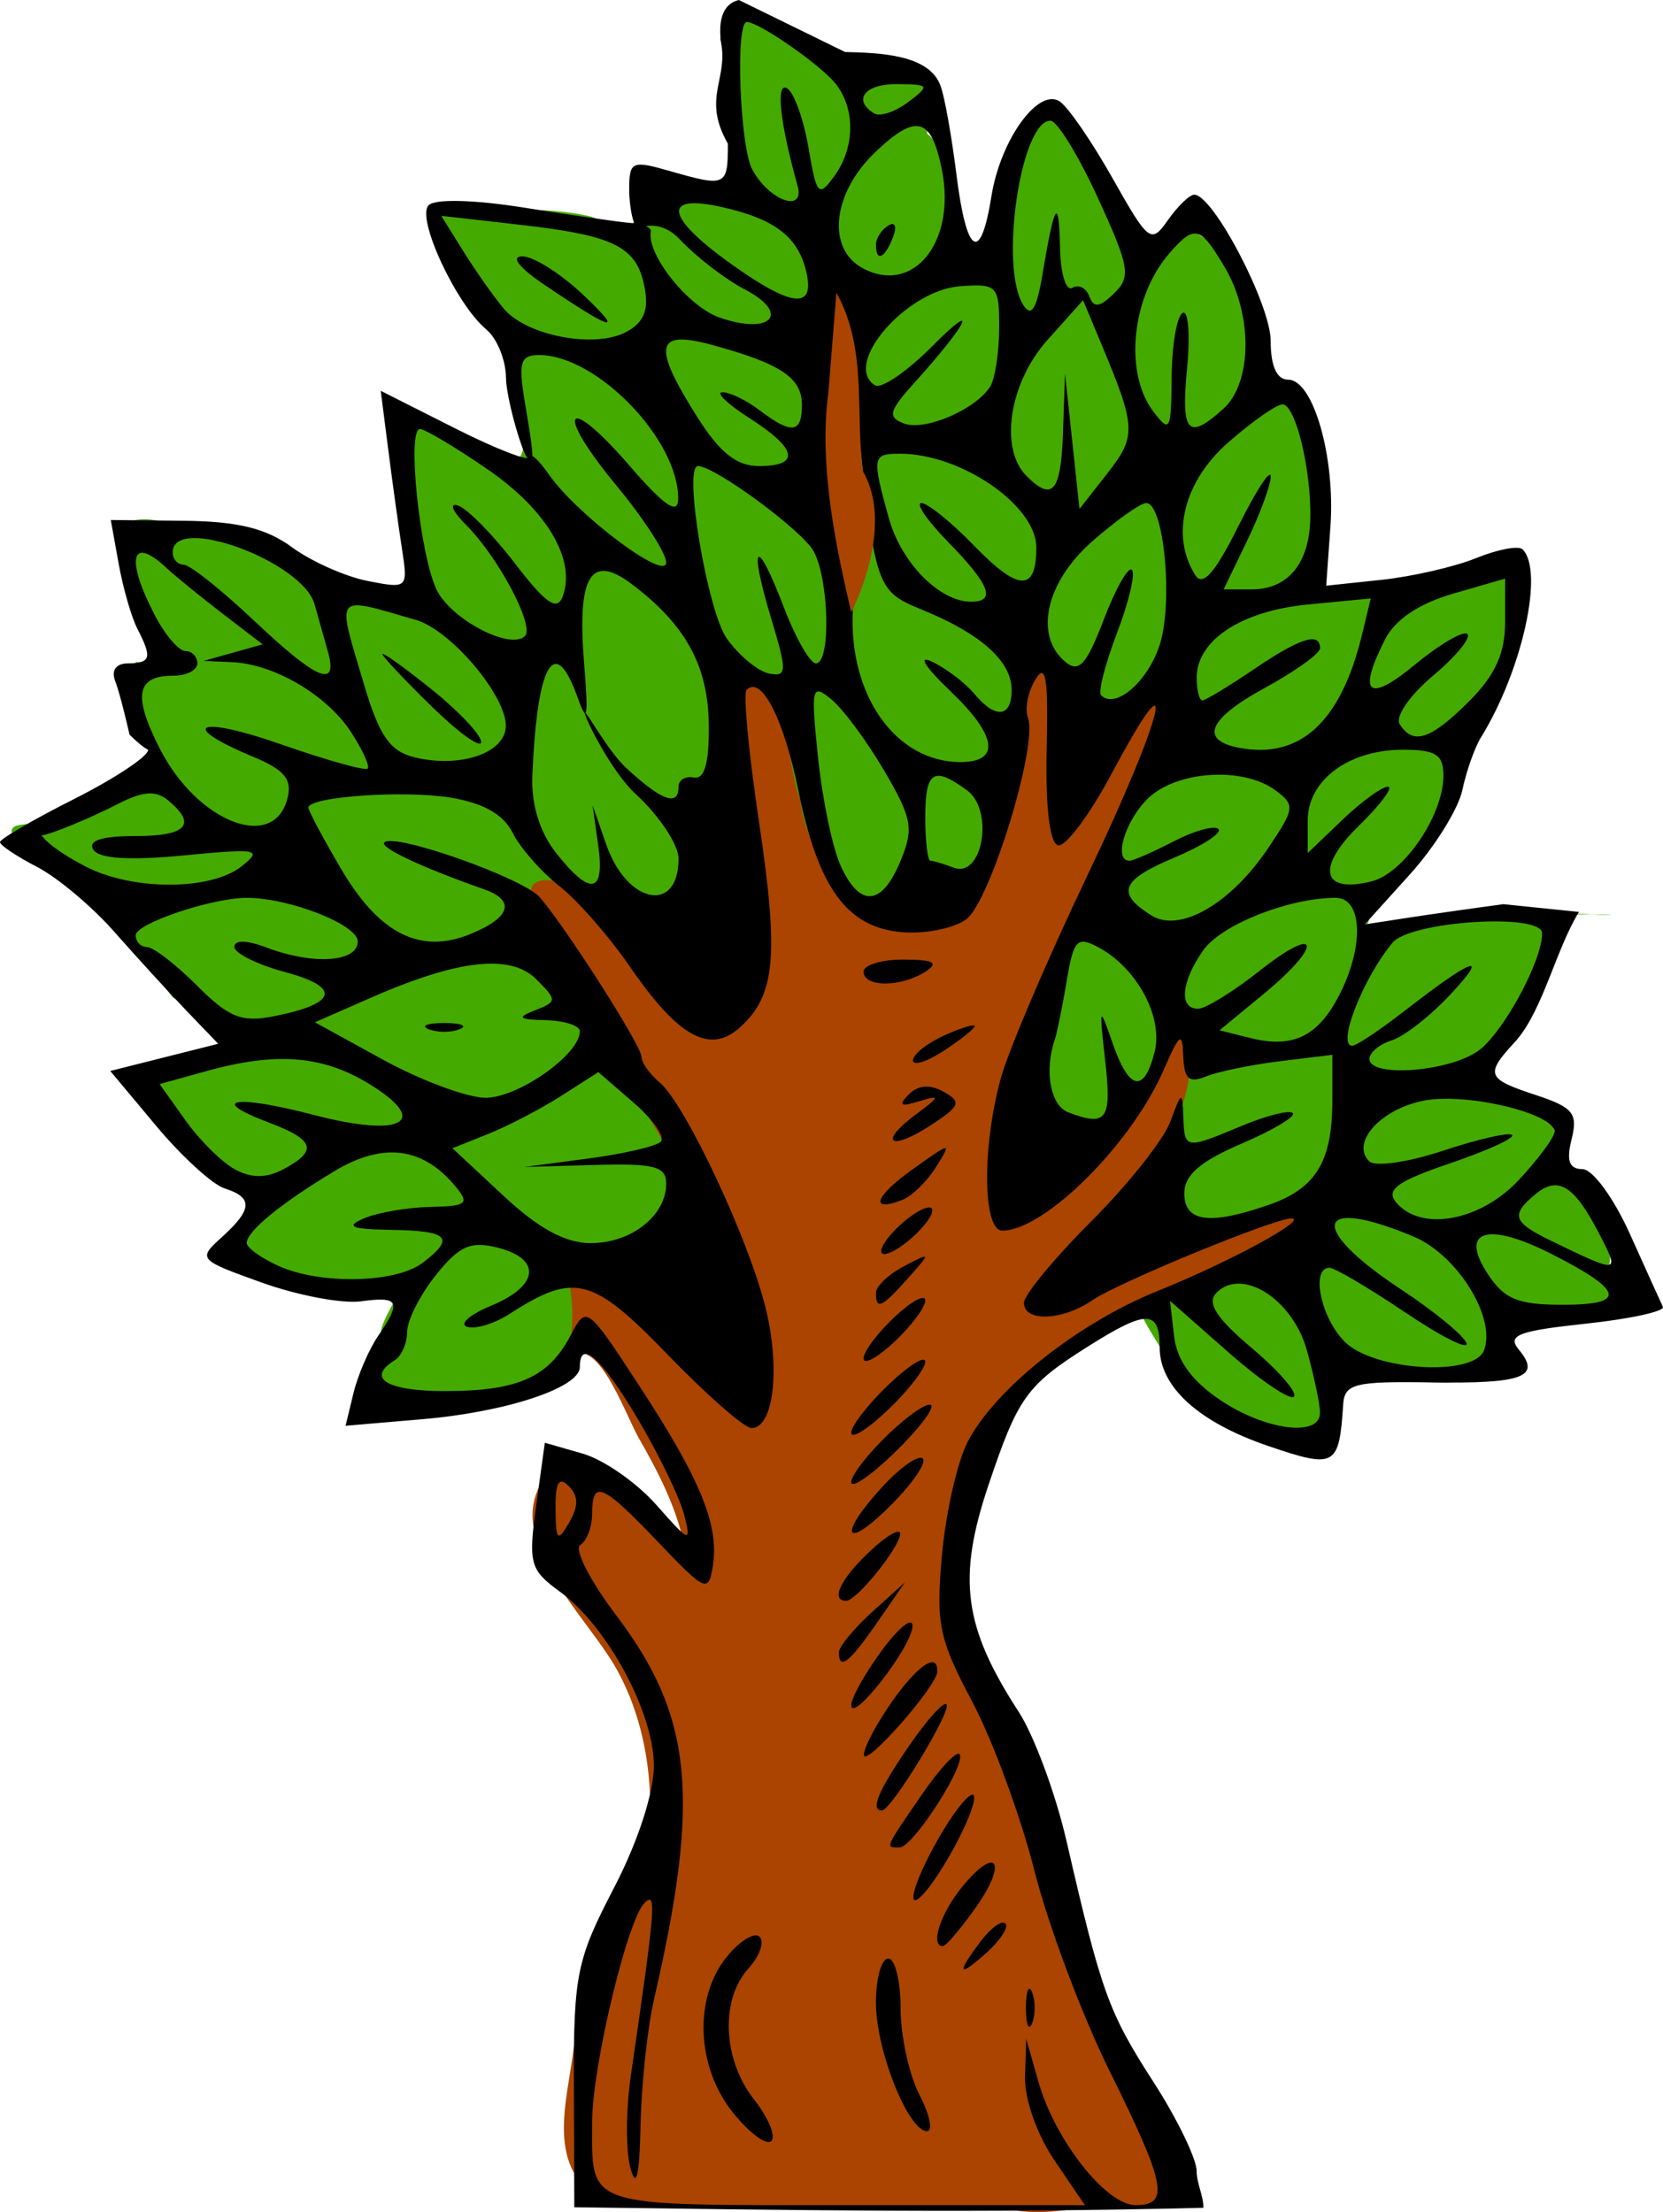 <?xml version="1.0" encoding="UTF-8" standalone="no"?>
<!-- Created with Inkscape (http://www.inkscape.org/) -->

<svg
   xmlns:dc="http://purl.org/dc/elements/1.1/"
   xmlns:cc="http://creativecommons.org/ns#"
   xmlns:rdf="http://www.w3.org/1999/02/22-rdf-syntax-ns#"
   xmlns:svg="http://www.w3.org/2000/svg"
   xmlns="http://www.w3.org/2000/svg"
   xmlns:sodipodi="http://sodipodi.sourceforge.net/DTD/sodipodi-0.dtd"
   xmlns:inkscape="http://www.inkscape.org/namespaces/inkscape"
   width="85.598mm"
   height="113.885mm"
   viewBox="0 0 303.3 403.529"
   id="svg3430"
   version="1.1"
   inkscape:version="0.91 r13725"
   sodipodi:docname="trees_3.svg">
  <defs
     id="defs3432" />
  <sodipodi:namedview
     id="base"
     pagecolor="#ffffff"
     bordercolor="#666666"
     borderopacity="1.0"
     inkscape:pageopacity="0.0"
     inkscape:pageshadow="2"
     inkscape:zoom="1.1136932"
     inkscape:cx="128.24081"
     inkscape:cy="144.59593"
     inkscape:document-units="px"
     inkscape:current-layer="layer1"
     showgrid="false"
     fit-margin-top="0"
     fit-margin-left="0"
     fit-margin-right="0"
     fit-margin-bottom="0"
     inkscape:window-width="1366"
     inkscape:window-height="706"
     inkscape:window-x="-8"
     inkscape:window-y="-8"
     inkscape:window-maximized="1" />
  <g
     inkscape:label="Layer 1"
     inkscape:groupmode="layer"
     id="layer1"
     transform="translate(-0.731,-395.995)">
    <g
       id="g5380"
       transform="matrix(2.25,0,0,2.25,-61.889,-655.084)">
      <g
         id="g5361">
        <path
           style="fill:#44aa00;fill-rule:evenodd;stroke:none;stroke-width:1px;stroke-linecap:butt;stroke-linejoin:miter;stroke-opacity:1"
           d="m 60.694,500.342 c 4.714,1.657 8.623,6.579 9.518,3.294 -0.011,-2.494 -1.125,-5.018 -0.629,-7.826 0.463,-2.189 -1.197,-2.419 -2.424,-3.28 -1.464,-0.765 -2.223,-2.348 -2.963,-3.906 -0.021,-1.322 -2.487,-3.514 -0.996,-4.445 4.207,0.146 8.705,-0.407 12.579,0.539 1.934,0.777 4.772,1.687 3.771,-2.29 1.067,-2.921 5.231,2.104 8.409,0.943 0,0 1.733,1.346 -0.866,-5.118 -0.498,-2.286 -0.181,-5.386 -0.269,-8.081 0.463,-2.758 2.443,-1.461 4.281,-0.15 0.933,0.411 1.468,2.02 2.968,1.497 2.112,0.712 7.207,0.985 8.998,2.12 1.348,1.944 -0.28,1.843 -0.085,4.345 1.455,1.191 2.038,3.535 1.616,6.734 0.231,1.419 1.461,3.219 2.94,3.017 0.774,-2.22 1.321,-4.446 1.909,-6.788 0.905,-1.639 1.773,-5.199 3.367,-4.849 0.513,1.369 1.668,1.347 2.479,2.504 1.112,0.8 1.093,2.395 1.696,3.961 1.014,0.44 1.1,1.581 2.155,2.694 0.428,2.017 1.855,3.745 3.502,1.077 0.774,-1.717 2.03,-0.243 3.502,0.539 1.501,1.339 1.934,3.558 3.292,5.697 0.362,1.923 0.737,2.977 0.748,5.242 0.046,0.945 2.228,1.027 2.694,2.53 0.744,1.445 1.564,2.976 1.603,5.164 0.005,2.609 1.686,5.192 0.282,7.766 -2.159,2.542 2.677,1.622 4.579,2.424 1.641,-1.559 5.844,-1.152 7.812,-2.424 2.359,-2.725 3.891,1.131 2.694,3.232 0.115,2.076 -0.159,3.785 -0.808,5.118 -1.127,1.531 -1.224,3.329 -2.155,4.31 -1.572,5.59 -2.625,7.232 -4.31,11.314 -2.467,1.262 -2.762,2.269 -3.502,3.771 -1.133,2.981 -1.78,3.847 0.808,1.347 2.217,-0.667 5.027,-0.142 7.564,-1.212 3.669,0.234 7.349,0.099 11.023,0.135 -2.088,0.233 -5.405,-1.029 -4.849,2.155 -0.164,2.553 -1.59,4.342 -2.424,6.196 -0.915,1.801 -3.171,3.019 -2.694,5.657 -1.118,0.863 5.422,0.574 5.118,2.588 0.351,2.227 1.077,4.146 1.077,4.146 -2.486,2.077 2.947,-1.854 2.694,4.31 2.43,3.831 -0.963,3.65 2.155,7.542 -2.486,0.54 -7.796,-1.076 -9.563,0.808 -2.474,0.472 -0.166,3.463 -2.828,4.041 -1.848,1.169 -4.979,-0.019 -7.624,0.269 -1.877,0.204 -3.216,-1.093 -4.497,2.155 0.042,3.381 -4.216,1.777 -6.465,2.424 -0.531,-0.991 -1.915,-1.467 -2.694,-2.694 -1.601,-0.649 -2.234,-2.271 -3.232,-2.963 -0.823,-2.273 -4.22,-5.666 -1.546,-6.228 -6.823,-2 -21.613,6.416 -45.37,3.843 -2.292,1.359 -4.673,3.383 -6.954,4.819 -2.536,0.562 -8.353,0.935 -11.319,1.068 0.08,-1.426 0.756,-3.862 1.212,-5.522 -0.396,-2.007 3.288,-5.173 -0.111,-3.906 -2.355,0.434 -4.836,-0.157 -7.027,-1.616 -1.927,-0.651 -7.495,-0.525 -5.387,-3.232 1.841,-1.57 3.261,-3.277 1.077,-3.771 -1.815,-0.282 -2.269,-2.669 -4.579,-3.502 -1.689,-1.699 -2.241,-2.474 -3.502,-3.502 -1.414,-1.93 1.13,-2.829 3.396,-2.694 2.321,0.435 4.241,-1.307 2.799,-3.232 -0.507,-0.927 -1.704,-1.549 -3.502,-2.424 -0.783,-1.028 -2.12,-2.755 -3.232,-3.771 -0.767,-0.849 -2.699,-3.932 -3.156,-4.359 0.723,-1.302 -5.613,-2.492 -6.29,-4.518 -1.588,-2.164 2.138,-0.922 3.519,-1.898 0.706,-0.755 3.072,-1.354 4.22,-2.325 0.412,-0.916 2.272,-1.791 3.173,-2.993 1.166,-1.327 -1.583,-2.868 -2.115,-4.382 -0.423,-2.191 -0.092,-2.011 0.918,-2.961 1.928,0.238 0.771,-3.473 0.13,-4.36 -1.172,-1.975 -1.306,-4.961 -1.101,-6.81 2.264,-1.176 4.226,0.649 6.898,0.394 1.618,0.882 3.529,1.171 4.579,2.424 2.623,0.374 4.142,2.083 7.004,2.155 1.519,0.697 4.937,1.598 4.31,-1.698 0.01,-4.165 -1.226,-8.56 -1.212,-12.579 0.43,0.052 1.067,0.682 1.212,0 z"
           id="path5358"
           inkscape:connector-curvature="0"
           sodipodi:nodetypes="cccccccccccccccccccccccccccccccccccccccccccccccccccccccccccccccccccccccccccccccccccc" />
        <path
           style="opacity:1;fill:#aa4400;fill-opacity:1;fill-rule:nonzero;stroke:none;stroke-width:0.762;stroke-linecap:round;stroke-miterlimit:4;stroke-dasharray:none;stroke-dashoffset:0;stroke-opacity:1"
           d="m 110.843,526.129 c -0.835,6.089 -1.831,10.169 -5.326,15.232 -6.74,2.849 -12.194,-3.894 -12.806,-9.321 -1.193,-3.002 -0.973,-11.002 -5.317,-10.606 -2.975,3.024 -0.149,8.277 -0.421,12.159 -0.048,4.853 3.232,11.769 -1.302,15.354 -5.164,0.044 -6.905,-6.731 -10.256,-9.732 -7.216,-2.39 -4.375,1.56 -1.867,7.322 5.5,9.434 12.588,18.39 14.328,29.51 1.218,4.687 -0.838,5.076 -3.575,1.354 -3.626,-2.417 -4.741,-7.778 -9.237,-8.858 -2.434,2.212 -0.066,1.754 -1.154,8.74 2.255,-2.164 4.487,4.247 5.658,6.385 1.562,2.711 3.031,5.542 3.697,8.621 -2.584,-1.745 -8.087,-9.524 -11.081,-5.61 -4.093,5.16 3.535,11.708 5.796,16.107 2.599,4.854 3.053,10.82 2.109,16.031 -4.183,2.668 -4.306,8.965 -5.657,13.4 -0.313,4.398 -2.594,9.946 1.657,13.026 12.079,1.756 22.346,0.257 33.514,1.035 4.097,0.763 7.157,-0.796 8.946,-0.378 4.185,0.995 4.796,-3.084 2.767,-5.498 -6.526,-13.457 -10.299,-27.826 -16.041,-41.604 -1.424,-9.551 3.015,-20.024 11.973,-24.008 2.395,-1.176 19.555,-7.041 15.255,-9.703 -3.194,1.014 -16.413,5.795 -19.418,6.57 4.134,-5.818 11.961,-11.336 11.256,-20.55 -0.406,-4.26 0.1,1.397 -5.388,5.476 -2.49,3.819 -5.745,6.683 -9.86,8.365 -1.407,-12.955 10.175,-28.43 12.71,-40.472 -1.998,-4.261 -6.992,5.754 -8.167,8.031 -0.63,-4.891 0.384,-9.939 -2.145,-14.471 z m -0.022,103.25 c -0.783,1.456 -0.258,0.623 0,0 z"
           id="path5350"
           inkscape:connector-curvature="0"
           sodipodi:nodetypes="ccccccccccccccccccccccccccccccccccc" />
      </g>
      <path
         sodipodi:nodetypes="ccccscsssssscsssssscsscccssscsssssssssssssccsssscsssssscssssssscccssssssscssscssssscssssssscsscssscssssssssccccssssscccccssssscsscccssccccssscssscccssssscsccsssssssssscssssssssssssssscssscssssssscsssssssscsscsssssssscsssscscsssscsscscssssscssssssssssssssssssssssssssssssssssssssssssssssssssssssssssssssssssssssssssssssssssssssssssssssssssssscssssssscsscsscssscscsccssssssssssssssssssssssssssscssssssssccscscsscssscsssssssssssssscsscssscsssssscsscsssssscscsscsccscsssscsssssssscccsscsscsscscsscsssssscssssssccsssssssscssssssssccsscssssssssssssssssssssssssssssssssssssssssccscsssssscsssssssccsssssscsssscssscsssssscssssssssssssssssssssssssssssssssscssssssssscssc"
         inkscape:connector-curvature="0"
         id="path4458-2"
         d="m 86.183,470.168 c 3.584,9.276 -2.648,-2.031 1.539,-3.022 l 8.609,4.216 c 2.741,0.069 6.854,0.176 7.747,2.769 0.313,0.817 0.888,4.031 1.277,7.142 0.822,6.58 1.959,7.291 2.841,1.777 0.726,-4.542 3.76,-8.779 5.511,-7.696 0.66,0.408 2.588,3.201 4.284,6.207 2.96,5.244 3.142,5.382 4.519,3.417 0.789,-1.126 1.746,-2.047 2.128,-2.046 1.537,0.004 6.193,8.915 6.193,11.853 0,2.053 0.494,3.145 1.422,3.145 2.025,0 3.824,6.257 3.421,11.898 l -0.343,4.803 4.5,-0.477 c 2.475,-0.263 5.926,-1.057 7.668,-1.765 1.743,-0.708 3.43,-1.026 3.75,-0.706 1.758,1.758 -0.026,9.822 -3.374,15.248 -0.509,0.825 -1.189,2.749 -1.51,4.275 -0.322,1.526 -2.234,4.6 -4.249,6.831 l -3.664,4.056 3.439,-0.529 c 1.892,-0.291 5.405,-0.791 7.808,-1.112 l 6.119,0.629 c -1.883,3.076 -2.889,7.863 -5.073,10.414 -2.579,2.781 -2.465,3.099 1.585,4.435 3.022,0.997 3.417,1.486 2.892,3.578 -0.439,1.749 -0.195,2.423 0.877,2.423 0.825,0 2.534,2.333 3.846,5.25 1.298,2.888 2.503,5.549 2.678,5.915 0.175,0.365 -2.643,0.982 -6.261,1.369 -5.494,0.588 -6.386,0.936 -5.412,2.11 1.833,2.209 0.335,2.764 -7.152,2.649 -6.185,-0.095 -6.981,0.107 -7.092,1.8 -0.33,5.04 -0.635,5.209 -6.067,3.358 -5.65,-1.925 -8.808,-4.79 -8.808,-7.989 0,-3.068 -1.051,-3.085 -5.785,-0.097 -5.003,3.159 -5.69,4.113 -8.092,11.257 -2.542,7.561 -2.019,11.493 2.442,18.365 1.254,1.932 3.005,6.663 3.89,10.513 2.808,12.214 3.409,13.882 7.015,19.466 1.941,3.006 3.529,6.283 3.529,7.281 0,0.998 0.562,1.997 0.544,2.964 -17.698,0.452 -34.012,0.186 -50.992,-0.043 l -0.035,-10.169 c -0.03,-8.743 0.274,-9.996 3.25,-15.721 1.937,-3.727 3.234,-7.701 3.234,-9.912 0,-4.307 -3.778,-11.309 -7.606,-14.098 -2.442,-1.779 -2.58,-2.279 -1.931,-6.999 l 0.699,-5.083 3.075,0.882 c 1.691,0.485 4.376,2.356 5.965,4.157 2.716,3.079 2.851,3.125 2.249,0.775 -0.352,-1.375 -2.043,-4.862 -3.757,-7.75 -2.953,-4.975 -4.694,-6.532 -4.694,-4.199 0,1.67 -5.958,3.645 -12.745,4.225 l -6.245,0.534 0.644,-2.655 c 0.354,-1.46 1.252,-3.542 1.995,-4.627 1.921,-2.805 1.709,-3.23 -1.399,-2.808 -1.512,0.205 -5.116,-0.475 -8.008,-1.511 -5.183,-1.858 -5.229,-1.91 -3.25,-3.702 2.477,-2.242 2.531,-3.206 0.219,-3.94 -0.984,-0.312 -3.473,-2.583 -5.531,-5.045 l -3.743,-4.478 4.375,-1.102 4.375,-1.102 -2.594,-2.702 c -1.427,-1.486 -4.057,-4.364 -5.845,-6.396 -1.788,-2.031 -4.601,-4.391 -6.25,-5.244 -1.649,-0.853 -2.998,-1.757 -2.998,-2.01 0,-0.253 2.7,-1.823 6,-3.489 3.3,-1.666 6,-3.455 6,-3.976 0,-1.282 1.333,1.524 -1.499,-1.239 0,0 -0.721,-3.195 -1.153,-4.319 -0.35,-0.913 0.043,-1.466 1.044,-1.466 1.836,0 1.956,-0.455 0.739,-2.816 -0.478,-0.926 -1.157,-3.287 -1.51,-5.246 l -0.642,-3.562 5.926,0.062 c 4.362,0.045 6.674,0.612 8.76,2.145 1.559,1.146 4.315,2.376 6.126,2.733 3.246,0.641 3.285,0.605 2.794,-2.583 -0.274,-1.778 -0.774,-5.393 -1.111,-8.032 l -0.613,-4.799 6.069,3.063 c 3.338,1.685 6.069,2.732 6.069,2.327 0,-0.405 0.673,0.224 1.495,1.398 2.313,3.303 9.505,8.694 9.505,7.126 0,-0.744 -1.812,-3.545 -4.026,-6.225 -5.11,-6.184 -4.135,-7.623 1.079,-1.59 2.779,3.216 3.896,3.986 3.918,2.699 0.079,-4.783 -6.57,-11.687 -11.265,-11.697 -1.519,-0.003 -1.7,0.574 -1.175,3.746 0.461,2.79 1.016,5.747 0.227,4.631 -0.583,-0.825 -1.733,-5.063 -1.741,-6.509 -0.008,-1.445 -0.723,-3.215 -1.588,-3.933 -2.45,-2.034 -5.714,-9.052 -4.687,-10.08 0.536,-0.536 3.712,-0.452 7.831,0.207 3.811,0.61 7.684,1.166 8.607,1.236 0.923,0.069 1.632,0.367 1.575,0.662 -0.36,1.873 3.008,6.106 5.571,6.999 4.195,1.462 5.796,-0.33 2.04,-2.283 -1.576,-0.82 -3.943,-2.644 -5.26,-4.054 -1.317,-1.41 -2.78,-1.184 -3.25,-0.893 -0.47,0.291 -0.855,-1.735 -0.855,-3.104 0,-2.332 0.205,-2.43 3.243,-1.559 4.625,1.327 4.757,1.266 4.757,-2.201 -2.205,-3.873 0.228,-5.291 -0.648,-8.631 z m -51.402,67.236 c 3.791,1.961 10.12,1.957 12.609,-0.006 1.778,-1.404 1.385,-1.479 -4.686,-0.897 -4.4,0.422 -6.856,0.265 -7.309,-0.468 -0.454,-0.735 0.672,-1.103 3.377,-1.103 4.195,0 5.058,-0.926 2.694,-2.888 -1.03,-0.855 -2.073,-0.764 -4.25,0.371 -1.587,0.827 -5.333,2.45 -6.02,2.453 0,0 0.572,0.979 3.586,2.538 z m 5.575,-20.425 c 0.839,1.623 1.964,2.95 2.5,2.95 0.536,0 0.974,0.45 0.974,1 0,0.55 -0.873,1 -1.941,1 -3.017,0 -3.31,1.588 -1.094,5.932 3.032,5.942 9.202,8.358 10.33,4.045 0.411,-1.573 -0.204,-2.329 -2.761,-3.398 -6.207,-2.593 -4.534,-3.386 2.188,-1.037 3.696,1.292 6.882,2.187 7.079,1.99 0.197,-0.197 -0.419,-1.546 -1.37,-2.996 -1.96,-2.992 -6.226,-5.488 -9.632,-5.635 l -2.3,-0.1 2.397,-0.671 2.397,-0.671 -3.233,-2.479 c -1.778,-1.364 -3.837,-3.042 -4.575,-3.729 -2.849,-2.653 -3.323,-0.772 -0.959,3.8 z m -0.603,26.95 c 0.508,0 2.326,1.403 4.04,3.117 2.622,2.622 3.622,3.016 6.296,2.481 5.09,-1.018 5.412,-2.341 0.868,-3.564 -2.27,-0.611 -4.127,-1.533 -4.127,-2.048 0,-0.572 0.998,-0.557 2.565,0.038 3.805,1.447 7.435,1.214 7.435,-0.478 0,-1.36 -5.539,-3.536 -9,-3.536 -2.827,0 -9,2.082 -9,3.036 0,0.524 0.415,0.953 0.923,0.953 z m 7.146,18.037 c 1.338,0.716 2.544,0.705 3.93,-0.037 2.784,-1.49 2.507,-2.37 -1.184,-3.763 -5.053,-1.907 -2.793,-2.302 3.61,-0.63 7.223,1.886 9.545,0.565 4.457,-2.537 -3.761,-2.293 -7.507,-2.58 -13.162,-1.01 l -3.779,1.049 2.098,2.947 c 1.154,1.621 2.967,3.412 4.029,3.98 z m -4.174,-49.037 c 0.492,0 3.039,2.025 5.659,4.5 5.182,4.895 6.895,5.607 6.013,2.5 -0.312,-1.1 -0.792,-2.803 -1.066,-3.784 -0.976,-3.492 -11.501,-7.35 -11.501,-4.216 0,0.55 0.403,1 0.895,1 z m 7.652,56.839 c 3.385,1.543 9.526,1.421 11.703,-0.232 2.673,-2.029 2.139,-2.602 -2.5,-2.678 -3.292,-0.054 -3.799,-0.264 -2.25,-0.93 1.1,-0.473 3.518,-0.891 5.372,-0.93 2.979,-0.062 3.217,-0.258 2.041,-1.674 -2.642,-3.183 -5.85,-3.593 -9.77,-1.247 -4.318,2.584 -7.144,4.896 -7.144,5.845 0,0.376 1.146,1.207 2.547,1.845 z m 5.094,-32.189 c 3.106,5.299 6.446,6.97 10.543,5.274 3.211,-1.33 3.618,-2.704 1.066,-3.603 -5.075,-1.787 -8.506,-3.399 -8.099,-3.805 0.81,-0.81 11.305,2.907 12.628,4.471 2.279,2.695 8.221,12.027 8.221,12.909 0,0.472 0.657,1.404 1.46,2.07 2.057,1.707 7.197,12.63 8.594,18.262 1.222,4.928 0.66,9.771 -1.135,9.771 -0.573,0 -3.632,-2.68 -6.797,-5.955 -6.116,-6.329 -7.552,-6.696 -12.841,-3.287 -1.22,0.786 -2.76,1.249 -3.422,1.028 -0.662,-0.221 0.223,-0.993 1.968,-1.715 3.872,-1.604 4.105,-3.799 0.499,-4.704 -2.182,-0.548 -3.1,-0.137 -4.995,2.231 -1.277,1.596 -2.324,3.663 -2.327,4.593 -0.003,0.93 -0.455,1.969 -1.005,2.309 -2.351,1.453 -0.649,2.5 4.066,2.5 5.908,0 8.401,-1.105 10.188,-4.515 1.284,-2.45 1.317,-2.425 5.62,4.167 4.948,7.58 6.439,11.249 5.908,14.539 -0.352,2.183 -0.594,2.077 -4.424,-1.941 -4.535,-4.758 -5.358,-5.113 -5.358,-2.309 0,1.068 -0.432,2.208 -0.959,2.534 -0.528,0.326 0.787,2.9 2.922,5.721 6.187,8.174 6.834,14.73 3.064,31.066 -0.538,2.331 -1.034,6.938 -1.102,10.238 -0.086,4.153 -0.339,5.231 -0.821,3.5 -0.383,-1.375 -0.369,-4.75 0.032,-7.5 2.016,-13.824 2.108,-14.984 1.107,-14 -1.387,1.364 -4.242,13.298 -4.242,17.732 0,7.05 -0.859,6.768 20.577,6.768 l 19.363,0 -2.47,-3.64 c -1.417,-2.087 -2.431,-4.966 -2.38,-6.75 l 0.09,-3.11 0.995,3.5 c 1.347,4.739 5.49,10 7.876,10 2.783,0 2.465,-1.641 -2.106,-10.871 -2.231,-4.503 -4.97,-11.804 -6.088,-16.224 -1.118,-4.42 -3.389,-10.594 -5.047,-13.721 -2.705,-5.101 -2.957,-6.324 -2.453,-11.907 0.309,-3.422 1.243,-7.539 2.076,-9.15 2.227,-4.306 8.949,-9.649 15.401,-12.241 5.789,-2.326 12.33,-5.877 10.836,-5.884 -1.389,-0.006 -14.039,5.199 -16.143,6.643 -2.412,1.655 -5.527,1.768 -5.527,0.201 0,-0.634 2.453,-3.605 5.451,-6.603 2.998,-2.998 5.888,-6.642 6.421,-8.098 0.902,-2.462 0.975,-2.49 1.049,-0.397 0.094,2.669 0.128,2.674 4.765,0.737 1.992,-0.832 3.841,-1.294 4.109,-1.025 0.268,0.268 -1.601,1.383 -4.154,2.478 -3.35,1.436 -4.642,2.556 -4.642,4.025 0,2.335 2.046,2.613 6.872,0.93 3.802,-1.325 5.128,-3.513 5.128,-8.459 l 0,-3.696 -4.25,0.52 c -2.337,0.286 -5.037,0.842 -6,1.237 -1.365,0.56 -1.768,0.199 -1.832,-1.64 -0.071,-2.039 -0.285,-1.89 -1.589,1.105 -2.624,6.025 -9.638,13.014 -13.079,13.032 -1.593,0.008 -1.657,-6.784 -0.117,-12.377 0.623,-2.264 3.793,-9.683 7.043,-16.486 6.213,-13.005 7.582,-18.782 1.943,-8.203 -1.812,3.4 -3.78,6.02 -4.374,5.822 -0.665,-0.222 -1.01,-3.215 -0.9,-7.804 0.139,-5.776 -0.067,-7.039 -0.917,-5.634 -0.603,0.996 -0.873,2.392 -0.6,3.103 0.835,2.176 -3.072,14.926 -5.008,16.343 -1.001,0.733 -3.351,1.2 -5.221,1.038 -4.447,-0.385 -6.773,-3.581 -8.396,-11.534 -1.185,-5.812 -2.99,-9.308 -4.186,-8.112 -0.283,0.283 0.168,5.088 1.004,10.677 1.631,10.909 1.34,14.084 -1.529,16.68 -2.448,2.215 -4.991,0.81 -8.951,-4.945 -1.668,-2.425 -4.238,-5.357 -5.71,-6.515 -1.472,-1.158 -3.172,-3.099 -3.777,-4.313 -0.743,-1.49 -2.38,-2.415 -5.037,-2.847 -3.818,-0.621 -11.517,-0.074 -11.517,0.817 0,0.242 1.188,2.468 2.641,4.947 z m 31.273,88.211 c 1.053,-1.298 2.25,-2.026 2.661,-1.617 0.411,0.409 -6.3e-4,1.57 -0.914,2.579 -2.287,2.528 -2.08,7.374 0.453,10.595 1.163,1.478 1.797,3.001 1.41,3.385 -0.387,0.384 -1.786,-0.653 -3.109,-2.303 -2.976,-3.712 -3.198,-9.313 -0.501,-12.639 z M 98.331,592.93 c 1.375,-1.292 2.485,-1.933 2.467,-1.424 -0.04,1.098 -3.53,5.424 -4.377,5.424 -1.304,0 -0.454,-1.779 1.91,-4 z m 0.178,4.924 2.678,-2.424 -2.246,3.25 c -2.266,3.28 -3.109,3.937 -3.109,2.424 0,-0.454 1.205,-1.917 2.678,-3.25 z m 1.322,-18.424 c 1.65,-1.581 3,-2.424 3,-1.874 0,0.55 -1.35,2.293 -3,3.874 -1.65,1.581 -3,2.424 -3,1.874 0,-0.55 1.35,-2.293 3,-3.874 z m -0.01,4.01 c 1.644,-1.575 3.213,-2.641 3.485,-2.369 0.273,0.272 -1.073,2.015 -2.99,3.873 -1.917,1.858 -3.485,2.924 -3.485,2.369 0,-0.555 1.345,-2.298 2.99,-3.873 z m -0.388,4.164 c 1.431,-1.543 2.87,-2.536 3.199,-2.208 0.329,0.329 -0.842,2.037 -2.601,3.796 -3.815,3.815 -4.332,2.439 -0.598,-1.589 z m -0.101,13.326 c 1.375,-1.864 2.484,-2.739 2.464,-1.944 -0.041,1.661 -4.952,7.987 -4.959,6.389 -0.003,-0.581 1.12,-2.581 2.495,-4.444 z m 1.75,-55.985 c 2.466,0.012 2.888,0.249 1.75,0.985 -1.965,1.27 -5,1.27 -5,0 0,-0.55 1.462,-0.993 3.25,-0.985 z m -0.75,28.985 c 1.375,-1.292 2.5,-1.899 2.5,-1.349 0,0.55 -1.125,2.057 -2.5,3.349 -1.375,1.292 -2.5,1.899 -2.5,1.349 0,-0.55 1.125,-2.057 2.5,-3.349 z m -0.25,31.253 c 2.129,-3.046 3.782,-4.157 3.723,-2.503 -0.043,1.202 -5.916,7.855 -5.946,6.736 -0.015,-0.558 0.986,-2.462 2.223,-4.233 z m 1.784,-43.278 c 3.088,-2.199 3.124,-2.201 1.829,-0.128 -0.726,1.163 -1.957,2.358 -2.735,2.657 -2.704,1.038 -2.225,-0.299 0.906,-2.529 z m -1.034,4.524 c 1.107,-1.002 2.237,-1.596 2.512,-1.321 0.275,0.275 -0.406,1.319 -1.512,2.321 -1.107,1.002 -2.237,1.596 -2.512,1.321 -0.275,-0.275 0.406,-1.319 1.512,-2.321 z m 0.25,3.39 c 2.238,-1.174 2.24,-1.169 0.345,0.965 -2.116,2.384 -2.595,2.601 -2.595,1.181 0,-0.531 1.012,-1.496 2.25,-2.146 z m 0.458,38.841 c 1.423,-2.073 2.779,-3.578 3.012,-3.344 0.475,0.475 -4.469,8.613 -5.233,8.613 -0.978,0 -0.312,-1.581 2.22,-5.269 z m -1.708,17.269 c 0.55,0 1,1.822 1,4.05 0,2.227 0.687,5.377 1.526,7 0.839,1.623 1.115,2.95 0.614,2.95 -1.523,0 -4.14,-6.574 -4.14,-10.401 0,-1.979 0.45,-3.599 1,-3.599 z m 2.223,-68.416 c 2.001,-1.49 2.034,-1.621 0.277,-1.081 -1.516,0.467 -1.721,0.334 -0.846,-0.547 0.763,-0.769 1.721,-0.845 2.828,-0.226 1.477,0.826 1.359,1.144 -0.99,2.684 -3.317,2.173 -4.373,1.482 -1.268,-0.83 z m 0.485,55.148 c 1.423,-2.073 2.798,-3.559 3.054,-3.303 0.67,0.67 -3.746,7.571 -4.843,7.571 -1.18,0 -1.239,0.142 1.789,-4.269 z m 1.792,-61.549 c 1.375,-0.626 2.5,-0.975 2.5,-0.776 0,0.2 -1.125,1.101 -2.5,2.002 -1.375,0.901 -2.5,1.25 -2.5,0.776 0,-0.474 1.125,-1.375 2.5,-2.002 z m 0.026,64.318 c 1.355,-2.2 2.452,-3.325 2.438,-2.5 -0.014,0.825 -1.135,3.3 -2.49,5.5 -1.355,2.2 -2.452,3.325 -2.438,2.5 0.014,-0.825 1.135,-3.3 2.49,-5.5 z m 1.532,4.608 c 2.806,-3.37 3.614,-1.861 0.983,1.834 -1.197,1.682 -2.372,3.058 -2.609,3.058 -1.085,0 -0.179,-2.723 1.626,-4.892 z m 1.463,4.465 c 0.802,-1.06 1.69,-1.695 1.974,-1.411 0.284,0.284 -0.386,1.333 -1.49,2.332 -2.35,2.126 -2.53,1.783 -0.485,-0.921 z m 4.141,4.177 c 0.277,0.688 0.277,1.812 0,2.5 -0.277,0.688 -0.504,0.125 -0.504,-1.25 0,-1.375 0.227,-1.938 0.504,-1.25 z m -44.389,-72.534 c 2.611,0.084 7.727,-3.485 7.727,-5.39 0,-0.454 -1.238,-0.857 -2.75,-0.896 -2.234,-0.057 -2.399,-0.208 -0.877,-0.806 1.794,-0.705 1.798,-0.81 0.096,-2.512 -2.087,-2.087 -6.338,-1.608 -13.456,1.516 l -4.487,1.97 5.487,3.015 c 3.018,1.658 6.735,3.055 8.26,3.104 z m -3.273,-6.058 c 1.375,0 1.938,0.227 1.25,0.504 -0.688,0.277 -1.812,0.277 -2.5,0 -0.688,-0.277 -0.125,-0.504 1.25,-0.504 z m -6.464,-27.349 c 1.198,4.033 2.078,5.308 4,5.79 3.741,0.939 7.464,-0.328 7.464,-2.541 0,-2.495 -4.49,-7.779 -7.294,-8.584 -6.738,-1.933 -6.441,-2.312 -4.17,5.334 z m 5.464,0.312 c 2.2,1.768 4,3.68 4,4.25 0,0.57 -1.8,-0.722 -4,-2.87 -2.2,-2.148 -4,-4.061 -4,-4.25 0,-0.189 1.8,1.102 4,2.87 z m 0.365,-8.143 c 1.109,2.409 5.997,4.994 7.189,3.802 0.796,-0.796 -2.154,-6.379 -4.732,-8.957 -1.139,-1.139 -1.453,-1.868 -0.697,-1.618 0.756,0.249 2.838,2.366 4.626,4.704 2.454,3.209 3.396,3.872 3.844,2.704 1.133,-2.954 -1.237,-7.012 -6.02,-10.309 -2.637,-1.817 -5.128,-3.303 -5.538,-3.303 -1.059,0 -0.035,10.018 1.327,12.977 z m 5.46,-22.746 c 1.852,2.211 7.38,3.266 9.938,1.897 1.428,-0.764 1.838,-1.765 1.483,-3.622 -0.631,-3.303 -2.427,-4.2 -10.161,-5.075 l -6.317,-0.715 1.804,2.892 c 0.992,1.591 2.456,3.671 3.254,4.623 z m 1.52,-4.23 c 0.893,0 3.093,1.388 4.89,3.085 3.44,3.25 2.497,3.01 -3.124,-0.792 -2.056,-1.391 -2.751,-2.293 -1.766,-2.293 z m 5.545,80 c 3.281,0 6.109,-2.231 6.112,-4.821 10e-4,-1.396 -0.967,-1.651 -5.75,-1.516 l -5.751,0.163 5.189,-0.685 c 2.854,-0.377 5.493,-0.989 5.865,-1.361 0.372,-0.372 -0.613,-1.794 -2.189,-3.16 l -2.865,-2.483 -3,1.919 c -1.65,1.056 -4.31,2.444 -5.912,3.086 l -2.912,1.167 4.123,3.846 c 2.863,2.671 5.03,3.846 7.09,3.846 z m -2.817,-31.635 c 2.781,3.535 3.974,3.32 3.417,-0.615 l -0.46,-3.25 1.113,3.192 c 1.685,4.833 5.857,5.641 5.857,1.134 0,-1.131 -1.575,-3.499 -3.5,-5.262 -1.925,-1.763 -4.106,-6.156 -4.106,-6.552 0,-0.396 1.839,3.05 3.346,4.447 2.902,2.691 4.26,3.182 4.26,1.54 0,-0.55 0.562,-0.887 1.25,-0.75 0.859,0.172 1.234,-1.172 1.2,-4.297 -0.053,-4.77 -1.873,-8.086 -6.254,-11.39 -3.322,-2.506 -4.427,-0.66 -3.85,6.437 0.361,4.439 0.258,4.97 -0.533,2.75 -1.862,-5.227 -3.285,-2.754 -3.663,6.365 -0.096,2.323 0.591,4.557 1.923,6.25 z m 1.061,54.288 c 0.769,-1.323 0.761,-2.159 -0.03,-2.95 -0.805,-0.805 -1.095,-0.305 -1.073,1.846 0.027,2.586 0.163,2.722 1.104,1.104 z m 10.379,-89.634 c 1.831,2.9 3.188,3.98 5,3.98 3.396,0 3.121,-1.398 -0.763,-3.885 -1.788,-1.145 -2.774,-2.089 -2.191,-2.098 0.582,-0.009 1.932,0.644 3,1.451 2.633,1.992 3.441,1.89 3.441,-0.433 0,-2.189 -1.702,-3.326 -7.25,-4.846 -4.636,-1.27 -4.909,0.016 -1.237,5.831 z m 3.048,-12.191 c 4.811,3.391 6.588,3.454 5.738,0.202 -0.701,-2.681 -2.59,-4.083 -6.77,-5.025 -5.009,-1.13 -4.582,0.866 1.032,4.823 z m -0.637,30.171 c 0.984,1.375 2.517,2.643 3.406,2.818 1.467,0.289 1.484,-0.123 0.181,-4.453 -1.865,-6.196 -1.217,-6.784 1.021,-0.925 0.958,2.508 2.131,4.561 2.606,4.561 1.212,0 1.08,-6.728 -0.179,-9.08 -0.895,-1.672 -8.013,-6.92 -9.386,-6.92 -1.21,0 0.77,11.79 2.352,14 z m 2.049,-38.052 c 1.367,2.554 4.315,3.596 3.668,1.296 -1.425,-5.063 -1.784,-8.451 -0.834,-7.864 0.561,0.347 1.338,2.516 1.728,4.82 0.653,3.862 0.816,4.042 2.087,2.304 1.687,-2.307 1.728,-5.491 0.097,-7.518 -1.237,-1.537 -6.205,-4.986 -7.183,-4.986 -0.941,0 -0.573,10.061 0.437,11.948 z m 7.162,56.447 c 1.564,3.432 3.336,3.297 4.855,-0.369 1.094,-2.641 0.946,-3.461 -1.321,-7.33 -1.404,-2.396 -3.328,-4.995 -4.275,-5.776 -1.607,-1.325 -1.679,-1.009 -1.084,4.725 0.351,3.38 1.172,7.317 1.825,8.75 z m 0.062,-27.034 c 0.631,1.176 1.05,4.035 0.932,6.353 -0.352,6.875 3.49,12.286 8.723,12.286 3.268,0 2.972,-2.126 -0.796,-5.733 -2.112,-2.021 -2.71,-2.991 -1.473,-2.389 1.145,0.557 2.663,1.713 3.372,2.568 1.733,2.088 3.045,1.963 3.045,-0.29 0,-2.308 -2.44,-4.518 -7.121,-6.45 -3.934,-1.624 -3.918,-1.574 -5.484,-16.477 -0.362,-3.45 -0.937,-6.442 -1.277,-6.649 -1.154,-0.703 -1.083,14.619 0.078,16.782 z m 1.732,-21.4 c 4.11,2.199 7.589,-2.127 6.418,-7.982 -0.856,-4.282 -2.088,-4.6 -5.427,-1.402 -3.456,3.311 -3.931,7.81 -0.991,9.383 z m 2.061,-3.454 c 0.567,-0.35 0.735,0.051 0.393,0.941 -0.665,1.732 -1.382,2.049 -1.382,0.611 0,-0.518 0.445,-1.216 0.989,-1.552 z m -1.136,-9.098 c 0.469,0.29 1.706,-0.119 2.75,-0.909 1.798,-1.361 1.753,-1.438 -0.853,-1.468 -2.639,-0.03 -3.681,1.275 -1.897,2.377 z m 0.072,22.045 c 0.509,0.314 2.607,-1.122 4.662,-3.191 3.885,-3.911 2.851,-1.797 -1.446,2.958 -2.088,2.31 -2.221,2.812 -0.878,3.327 1.663,0.638 5.724,-1.079 6.972,-2.947 0.404,-0.605 0.742,-2.743 0.75,-4.751 0.015,-3.476 -0.135,-3.64 -3.129,-3.433 -4.388,0.304 -9.622,6.373 -6.93,8.037 z m 1.119,10.767 c 1.008,3.629 4.111,6.779 6.678,6.779 2.037,0 1.506,-1.387 -1.841,-4.81 -1.715,-1.754 -2.704,-3.19 -2.196,-3.19 0.507,0 2.432,1.557 4.277,3.461 3.608,3.723 5.038,3.761 5.038,0.135 0,-3.401 -6.101,-7.596 -11.047,-7.596 -2.254,0 -2.294,0.23 -0.909,5.221 z m 3.374,27.779 c 0.23,0 1.075,0.252 1.877,0.56 2.346,0.9 3.307,-4.646 1.086,-6.27 -2.732,-1.997 -3.381,-1.573 -3.381,2.211 0,1.925 0.188,3.5 0.418,3.5 z m 7.518,-45.069 c 0.662,1.047 1.083,0.376 1.567,-2.5 0.982,-5.838 1.331,-6.359 1.418,-2.122 0.043,2.095 0.491,3.555 0.994,3.244 0.503,-0.311 1.124,5e-5 1.38,0.691 0.356,0.96 0.83,0.902 2.009,-0.244 1.388,-1.349 1.256,-2.128 -1.318,-7.75 -1.574,-3.438 -3.302,-6.25 -3.84,-6.25 -2.404,0 -4.157,11.852 -2.209,14.931 z m 0.264,13.869 c 2.119,2.119 2.796,1.306 2.963,-3.55 l 0.163,-4.75 0.587,5.488 0.587,5.488 2.268,-2.895 c 2.358,-3.01 2.324,-3.724 -0.493,-10.467 l -1.487,-3.56 -2.894,3.238 c -3.09,3.458 -3.91,8.79 -1.694,11.007 z m 3.161,15.085 c 1.09,0.905 1.709,0.219 3.106,-3.438 0.96,-2.512 1.987,-4.326 2.283,-4.03 0.296,0.296 -0.249,2.601 -1.212,5.122 -0.963,2.521 -1.542,4.791 -1.288,5.046 1.155,1.155 3.751,-1.06 4.734,-4.039 1.13,-3.424 0.372,-11.546 -1.078,-11.546 -0.461,0 -2.428,1.397 -4.372,3.104 -3.774,3.313 -4.738,7.653 -2.173,9.781 z m 0.22,36.508 c 3.123,1.198 3.542,0.62 3.005,-4.143 -0.506,-4.488 -0.474,-4.571 0.583,-1.5 1.34,3.891 2.564,4.157 3.421,0.743 0.707,-2.816 -1.432,-6.802 -4.544,-8.467 -1.742,-0.932 -2.021,-0.639 -2.582,2.715 -0.346,2.068 -0.782,4.21 -0.968,4.76 -0.865,2.552 -0.352,5.342 1.085,5.893 z m 4.968,-20.393 c 0.302,0 1.919,-0.708 3.593,-1.574 1.674,-0.866 3.302,-1.315 3.619,-0.998 0.317,0.317 -1.295,1.362 -3.582,2.324 -4.322,1.817 -4.738,2.862 -1.862,4.676 2.3,1.45 6.418,-0.913 9.461,-5.43 2.184,-3.24 2.219,-3.527 0.581,-4.724 -2.657,-1.943 -8.072,-1.563 -10.361,0.725 -1.835,1.835 -2.753,5 -1.45,5 z m 1.919,-36.441 c 1.359,1.797 1.471,1.592 1.5,-2.75 0.018,-2.58 0.414,-4.927 0.882,-5.216 0.467,-0.289 0.635,1.71 0.373,4.441 -0.51,5.307 0.049,5.935 2.949,3.311 2.328,-2.107 2.382,-7.6 0.113,-11.441 -2.001,-3.388 -2.452,-3.503 -4.499,-1.154 -3.059,3.512 -3.692,9.669 -1.317,12.809 z m 5.43,80.159 c 3.685,2.475 8.105,3.039 8.097,1.032 -0.003,-0.688 -0.48,-2.959 -1.06,-5.048 -1.158,-4.17 -5.278,-6.784 -7.347,-4.662 -0.79,0.81 0.002,2.036 2.889,4.477 2.187,1.849 3.719,3.62 3.405,3.934 -0.315,0.315 -2.703,-1.304 -5.308,-3.597 l -4.736,-4.169 0.332,2.874 c 0.224,1.943 1.433,3.614 3.729,5.157 z m -2.017,-66.877 c 0.609,0.96 1.598,-0.16 3.485,-3.946 1.449,-2.908 2.635,-4.727 2.635,-4.043 0,0.685 -0.859,3.023 -1.909,5.196 l -1.909,3.952 2.287,0 c 2.905,0 4.641,-2.082 4.736,-5.681 0.105,-3.949 -1.191,-9.319 -2.249,-9.319 -0.487,0 -2.476,1.397 -4.421,3.104 -3.592,3.154 -4.677,7.545 -2.654,10.737 z m 0.226,35.159 c 0.608,0 2.858,-1.388 5,-3.084 4.884,-3.868 5.181,-2.122 0.32,1.884 l -3.574,2.946 2.494,0.626 c 3.432,0.861 5.468,-0.114 7.19,-3.444 2.059,-3.982 1.916,-7.93 -0.287,-7.923 -3.798,0.012 -9.269,2.184 -10.721,4.256 -1.794,2.562 -1.989,4.739 -0.423,4.739 z m 0.349,-25 c 0.251,0 2.113,-1.125 4.14,-2.5 3.78,-2.565 5.405,-3.085 5.405,-1.729 0,0.424 -2.028,1.879 -4.506,3.232 -4.547,2.484 -5.292,4.213 -2.082,4.835 4.972,0.964 8.287,-2.094 10,-9.221 l 0.693,-2.882 -5.062,0.486 c -5.425,0.521 -9.042,2.895 -9.042,5.933 0,1.015 0.205,1.845 0.456,1.845 z m 11.349,9.687 c 1.543,-1.478 3.203,-2.687 3.69,-2.687 0.487,0 -0.569,1.421 -2.346,3.159 -3.5,3.422 -3.016,5.527 1.038,4.509 2.613,-0.656 5.813,-5.375 5.813,-8.572 0,-1.701 -0.617,-2.096 -3.277,-2.096 -4.411,0 -7.723,2.463 -7.723,5.744 l 0,2.63 z m 0.195,42.313 c 2.348,2.348 10.46,2.849 11.286,0.698 1.012,-2.637 -2.151,-7.743 -5.721,-9.235 -8.007,-3.346 -8.613,-0.735 -0.997,4.294 2.713,1.791 5.098,3.752 5.301,4.357 0.203,0.605 -2.041,-0.523 -4.987,-2.507 -2.946,-1.984 -5.699,-3.607 -6.119,-3.607 -1.541,0 -0.705,4.059 1.237,6 z m 0.606,-24 c 0.333,0 2.246,-1.274 4.25,-2.832 5.547,-4.311 6.962,-4.819 3.718,-1.334 -1.609,1.729 -3.747,3.404 -4.75,3.722 -1.003,0.318 -1.824,0.999 -1.824,1.512 0,1.521 6.371,1.061 8.792,-0.634 2.004,-1.403 5.208,-7.282 5.208,-9.555 0,-1.672 -10.655,-0.998 -12.128,0.768 -2.387,2.862 -4.534,8.354 -3.266,8.354 z m 7.369,8.508 c 2.835,-0.942 5.352,-1.515 5.593,-1.274 0.241,0.241 -2.021,1.274 -5.026,2.296 -4.282,1.456 -5.23,2.14 -4.381,3.163 2,2.41 6.821,1.536 9.938,-1.8 1.596,-1.708 2.901,-3.473 2.901,-3.922 0,-1.484 -7.069,-3.181 -10.538,-2.531 -3.501,0.657 -5.996,3.391 -4.49,4.919 0.472,0.479 3.132,0.102 6.003,-0.852 z m -2.281,-39.408 c 2.032,-1.675 3.944,-2.789 4.25,-2.475 0.306,0.313 -0.957,1.838 -2.805,3.388 -1.849,1.55 -3.06,3.306 -2.691,3.902 1.079,1.745 2.514,1.276 5.629,-1.839 2.121,-2.121 2.923,-3.887 2.923,-6.437 l 0,-3.513 -4.241,1.228 c -2.741,0.794 -4.681,2.098 -5.485,3.687 -2.261,4.468 -1.395,5.204 2.421,2.059 z m 11.98,51.9 c 5.2,0 4.97,-1.121 -0.839,-4.084 -5.255,-2.681 -7.583,-1.987 -5.255,1.566 1.353,2.065 2.449,2.518 6.094,2.518 z m -0.916,-5.173 c 5.541,2.682 5.556,2.68 3.85,-0.618 -2.015,-3.897 -3.315,-4.697 -5.152,-3.173 -2.035,1.689 -1.835,2.273 1.302,3.791 z"
         style="fill:#000000" />
    </g>
    <path
       style="opacity:1;fill:#aa4400;fill-opacity:1;fill-rule:nonzero;stroke:none;stroke-width:0.762;stroke-linecap:round;stroke-miterlimit:4;stroke-dasharray:none;stroke-dashoffset:0;stroke-opacity:1"
       d="m 151.813,467.596 c -1.878,13.7 1.717,29.615 4.178,40.109 0,0 8.116,-15.484 2.105,-25.756 -1.418,-11.005 0.863,-22.363 -4.825,-32.559 z"
       id="path5350-0"
       inkscape:connector-curvature="0"
       sodipodi:nodetypes="ccccc" />
  </g>
</svg>
